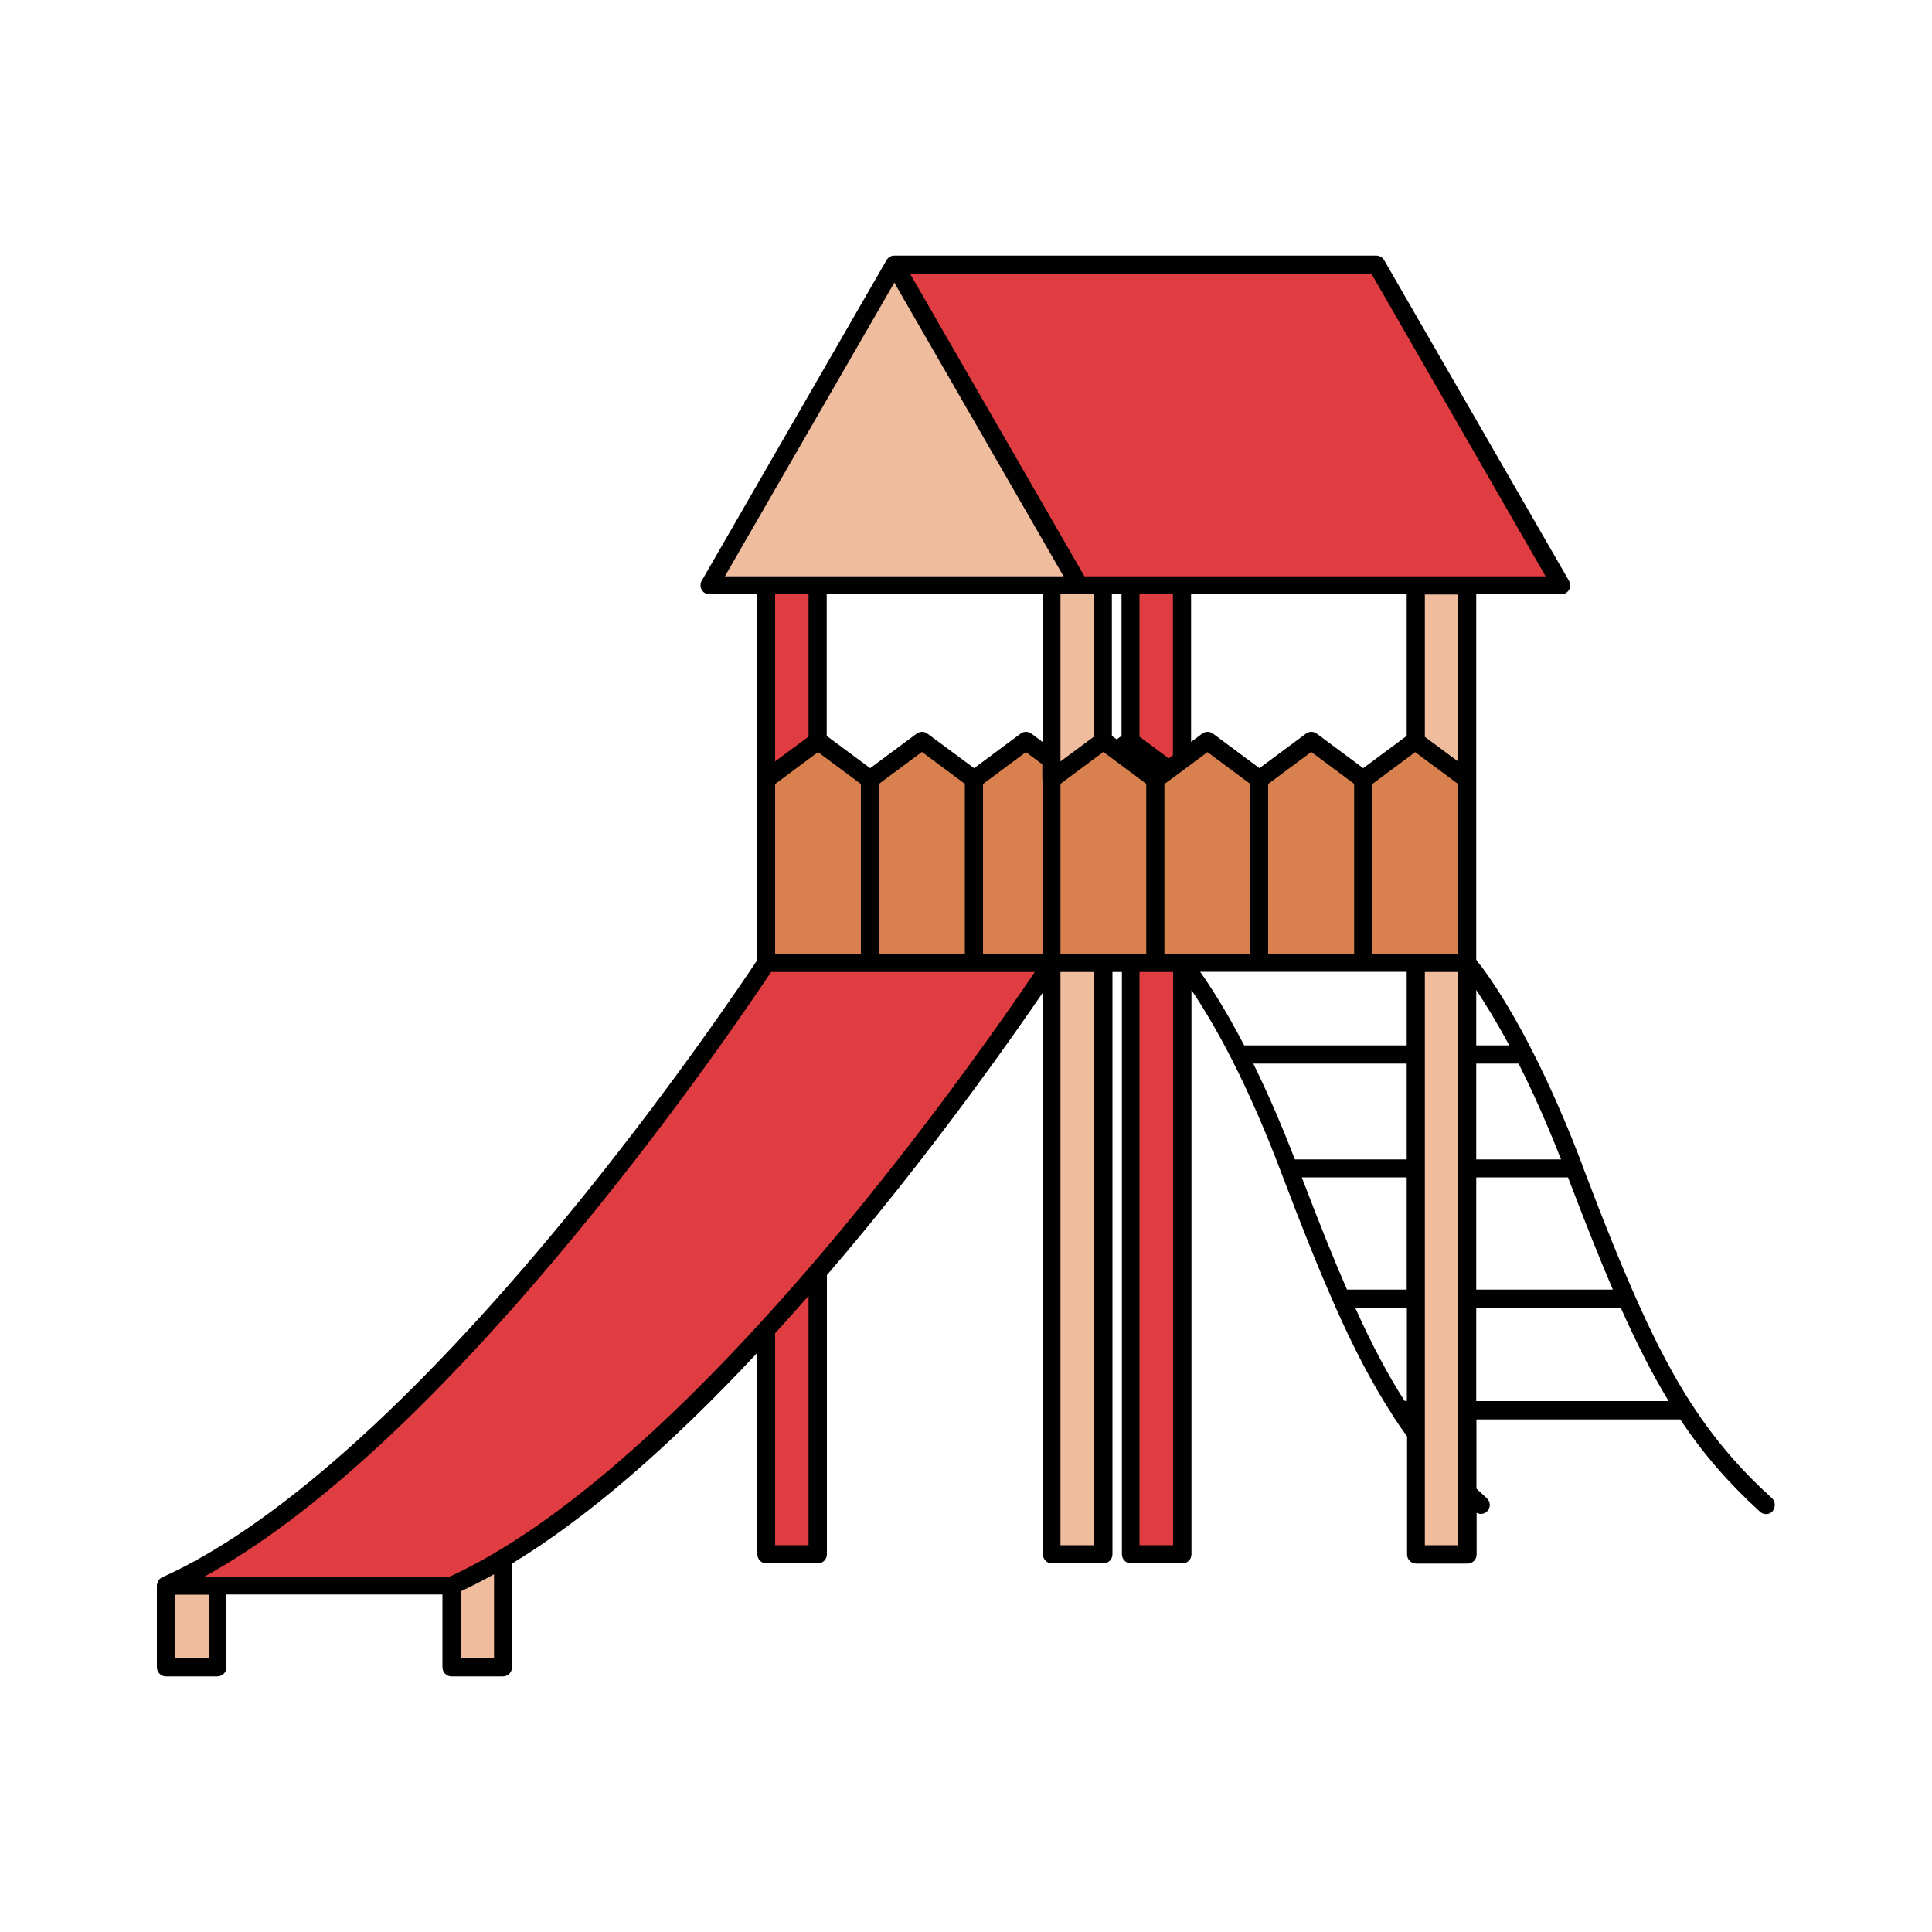 <?xml version="1.0" encoding="UTF-8"?>
<!-- Generator: Adobe Illustrator 28.1.0, SVG Export Plug-In . SVG Version: 6.00 Build 0)  -->
<svg xmlns="http://www.w3.org/2000/svg" xmlns:xlink="http://www.w3.org/1999/xlink" version="1.1" id="Layer_1" x="0px" y="0px" viewBox="0 0 100 100" style="enable-background:new 0 0 100 100;" xml:space="preserve">
<style type="text/css">
	.st0{fill:#F0BC9E;}
	.st1{fill:#DF3D41;}
	.st2{fill:#D9814E;}
	.st3{fill:#010101;}
</style>
<g>
	<g>
		<path class="st0" d="M26.03,78.55v7.76h-2.66v-7.76H26.03z M8.6,82.07v4.23h2.66v-4.23H8.6z"></path>
		<g>
			<path class="st1" d="M61.17,30.29v50.16h-2.66V30.29H61.17z M39.66,30.29v50.16h2.66V30.29H39.66z"></path>
			<polygon class="st2" points="39.66,40.34 39.66,49.84 45.04,49.84 45.04,40.34 42.35,38.34    "></polygon>
			<polygon class="st2" points="45.04,40.34 45.04,49.84 50.42,49.84 50.42,40.34 47.73,38.34    "></polygon>
			<polygon class="st2" points="50.42,40.34 50.42,49.84 55.79,49.84 55.79,40.34 53.11,38.34    "></polygon>
			<polygon class="st2" points="55.79,40.34 55.79,49.84 61.17,49.84 61.17,40.34 58.48,38.34    "></polygon>
		</g>
		<polygon class="st1" points="71.24,13.69 46.29,13.69 46.29,30.29 80.81,30.29   "></polygon>
		<polygon class="st0" points="46.29,13.69 36.72,30.29 55.86,30.29   "></polygon>
		<g>
			<path class="st0" d="M75.94,30.29v50.16h-2.66V30.29H75.94z M54.42,30.29v50.16h2.66V30.29H54.42z"></path>
			<polygon class="st2" points="54.42,40.34 54.42,49.84 59.8,49.84 59.8,40.34 57.11,38.34    "></polygon>
			<polygon class="st2" points="59.8,40.34 59.8,49.84 65.18,49.84 65.18,40.34 62.49,38.34    "></polygon>
			<polygon class="st2" points="65.18,40.34 65.18,49.84 70.56,49.84 70.56,40.34 67.87,38.34    "></polygon>
			<polygon class="st2" points="70.56,40.34 70.56,49.84 75.94,49.84 75.94,40.34 73.25,38.34    "></polygon>
		</g>
		<path class="st1" d="M8.6,82.07c14.25-6.44,31.05-32.23,31.05-32.23h14.77c0,0-16.8,25.79-31.05,32.23H8.6z"></path>
	</g>
	<path class="st3" d="M91.71,77.54c-1.62-1.47-2.91-2.97-4.09-4.77c-0.01-0.03-0.03-0.05-0.05-0.07c-1.89-2.92-3.49-6.64-5.67-12.38   c0,0,0-0.01,0-0.01c0,0,0-0.01,0-0.01c-2.6-6.85-4.95-9.95-5.49-10.62V30.76h4.4c0.17,0,0.32-0.09,0.4-0.23   c0.08-0.14,0.08-0.32,0-0.47l-9.57-16.6c-0.08-0.14-0.24-0.23-0.4-0.23H46.3c0,0-0.01,0-0.01,0c-0.03,0-0.06,0-0.09,0.01   c0,0,0,0-0.01,0c-0.06,0.01-0.11,0.04-0.16,0.07c0,0,0,0,0,0c-0.05,0.03-0.09,0.07-0.12,0.12c0,0,0,0,0,0   c-0.01,0.01-0.01,0.02-0.02,0.03l-9.57,16.6c-0.08,0.14-0.08,0.32,0,0.47c0.08,0.14,0.24,0.23,0.4,0.23h2.47v9.58c0,0,0,0,0,0v9.36   c-0.59,0.89-4.61,6.91-10.08,13.54c-7.78,9.43-14.94,15.8-20.71,18.4c-0.02,0.01-0.04,0.02-0.06,0.03c0,0-0.01,0-0.01,0.01   c-0.02,0.02-0.05,0.03-0.07,0.05c-0.01,0.01-0.01,0.01-0.01,0.02c-0.01,0.02-0.03,0.03-0.04,0.05c-0.01,0.01-0.01,0.02-0.02,0.03   c-0.01,0.01-0.02,0.03-0.02,0.05c0,0.01-0.01,0.02-0.01,0.03c-0.01,0.02-0.01,0.03-0.02,0.05c0,0.01-0.01,0.02-0.01,0.03   c0,0.02-0.01,0.04-0.01,0.06c0,0.01,0,0.01,0,0.02v4.23c0,0.26,0.21,0.47,0.47,0.47h2.66c0.26,0,0.47-0.21,0.47-0.47v-3.77H22.9   v3.77c0,0.26,0.21,0.47,0.47,0.47h2.66c0.26,0,0.47-0.21,0.47-0.47v-5.37c3.85-2.34,8.1-5.99,12.7-10.91v10.43   c0,0.26,0.21,0.47,0.47,0.47h2.66c0.26,0,0.47-0.21,0.47-0.47V66c0.6-0.7,1.21-1.42,1.82-2.16c4.37-5.3,7.83-10.23,9.36-12.47   v29.08c0,0.26,0.21,0.47,0.47,0.47h2.66c0.26,0,0.47-0.21,0.47-0.47V50.31h0.49v30.14c0,0.26,0.21,0.47,0.47,0.47h2.66   c0.26,0,0.47-0.21,0.47-0.47v-29.2c0.51,0.75,1.23,1.91,2.07,3.55c0.89,1.74,1.75,3.71,2.56,5.85c1.11,2.94,1.95,5.02,2.72,6.76   c0,0,0,0,0,0c0,0,0,0,0,0.01c1.05,2.39,2.03,4.24,3.06,5.83c0,0,0,0,0,0.01c0,0,0,0,0,0c0.24,0.37,0.49,0.73,0.75,1.09v6.11   c0,0.26,0.21,0.47,0.47,0.47h2.66c0.26,0,0.47-0.21,0.47-0.47v-2.16c0.07,0.04,0.15,0.06,0.22,0.06c0.13,0,0.25-0.05,0.34-0.15   c0.17-0.19,0.16-0.48-0.03-0.66c-0.18-0.17-0.36-0.33-0.54-0.5v-3.58h10.55c1.19,1.79,2.5,3.29,4.13,4.78   c0.09,0.08,0.2,0.12,0.31,0.12c0.13,0,0.25-0.05,0.34-0.15C91.91,78,91.9,77.71,91.71,77.54z M80.8,60.01h-4.39v-4.96h2.19   C79.28,56.39,80.02,58.03,80.8,60.01z M76.41,60.94h4.75c0.84,2.21,1.6,4.13,2.32,5.81h-7.07V60.94z M78.12,54.11h-1.71v-2.87   C76.84,51.89,77.43,52.83,78.12,54.11z M75.48,39.42l-1.73-1.28v-7.37h1.73V39.42z M70.14,67.68h2.68v4.83H72.7   C71.84,71.17,71.01,69.61,70.14,67.68z M72.81,60.01h-5.79c-0.68-1.78-1.41-3.45-2.15-4.96h7.94V60.01z M72.81,60.94v5.81h-3.09   c-0.67-1.54-1.41-3.37-2.34-5.81H72.81z M72.81,54.11h-8.41c-0.97-1.86-1.77-3.09-2.28-3.81h3.06h5.38h2.25V54.11z M40.12,49.38   v-8.8l2.22-1.65l2.22,1.65v8.8H40.12z M53.96,30.76v7.64l-0.58-0.43c-0.16-0.12-0.39-0.12-0.55,0l-2.41,1.79L48,37.97   c-0.16-0.12-0.39-0.12-0.55,0l-2.41,1.79l-2.25-1.67v-7.33H53.96z M56.62,30.76v7.37l-1.73,1.28v-8.66h0.97c0,0,0,0,0,0H56.62z    M58.05,30.76v7.33l-0.25,0.18l-0.25-0.18v-7.33H58.05z M72.81,30.76v7.33l-2.25,1.67l-2.41-1.79c-0.16-0.12-0.39-0.12-0.55,0   l-2.41,1.79l-2.41-1.79c-0.16-0.12-0.39-0.12-0.55,0l-0.58,0.43v-7.64H72.81z M65.65,40.57l2.22-1.65l2.22,1.65v8.8h-4.45V40.57z    M61.18,49.38C61.18,49.38,61.18,49.38,61.18,49.38l-0.91,0v-8.8l0.52-0.38c0,0,0,0,0,0l1.71-1.27l2.22,1.65v8.8H61.18z    M60.71,39.09l-0.22,0.16l-1.51-1.12v-7.37h1.73V39.09z M53.96,40.34C53.96,40.34,53.96,40.34,53.96,40.34l0,9.04h-3.08v-8.8   l2.22-1.65l0.85,0.63V40.34z M45.5,40.57l2.22-1.65l2.22,1.65v8.8H45.5V40.57z M54.89,40.57l2.22-1.65l2.22,1.65v8.8h-3.54   c0,0,0,0,0,0h-0.9V40.57z M73.28,49.38C73.28,49.38,73.28,49.38,73.28,49.38C73.28,49.38,73.28,49.38,73.28,49.38h-2.25v-8.8   l2.22-1.65l2.22,1.65v8.8H73.28z M80,29.83h-4.06h-2.66h-12.1h-2.66h-1.43h-0.96l-9.03-15.67h23.88L80,29.83z M46.29,14.63   l8.76,15.2h-0.63h-8.14c0,0,0,0,0,0h-3.97c0,0,0,0,0,0h-2.66c0,0,0,0,0,0h-2.13L46.29,14.63z M41.85,30.76v7.37l-1.73,1.28v-8.66   H41.85z M10.8,85.84H9.07v-3.3h1.73V85.84z M25.57,85.84h-1.73v-3.47c0.57-0.27,1.15-0.56,1.73-0.89V85.84z M41.85,79.98h-1.73   V69.01c0.57-0.63,1.15-1.27,1.73-1.94V79.98z M43.88,63.25c-7.74,9.38-14.87,15.73-20.61,18.36h-12h-0.7   c5.59-3.07,12.06-9.03,19.27-17.77c5.33-6.46,9.29-12.36,10.07-13.53h5.13h5.38h3.14C52.29,52.19,48.63,57.49,43.88,63.25z    M56.62,79.98h-1.73V50.31h1.73V79.98z M58.98,79.98V50.31h0.83h0.91v29.67H58.98z M75.48,79.98h-1.73V50.31h1.73V79.98z    M76.41,72.52v-4.83h7.48c0.83,1.86,1.63,3.44,2.48,4.83H76.41z"></path>
</g>
</svg>

